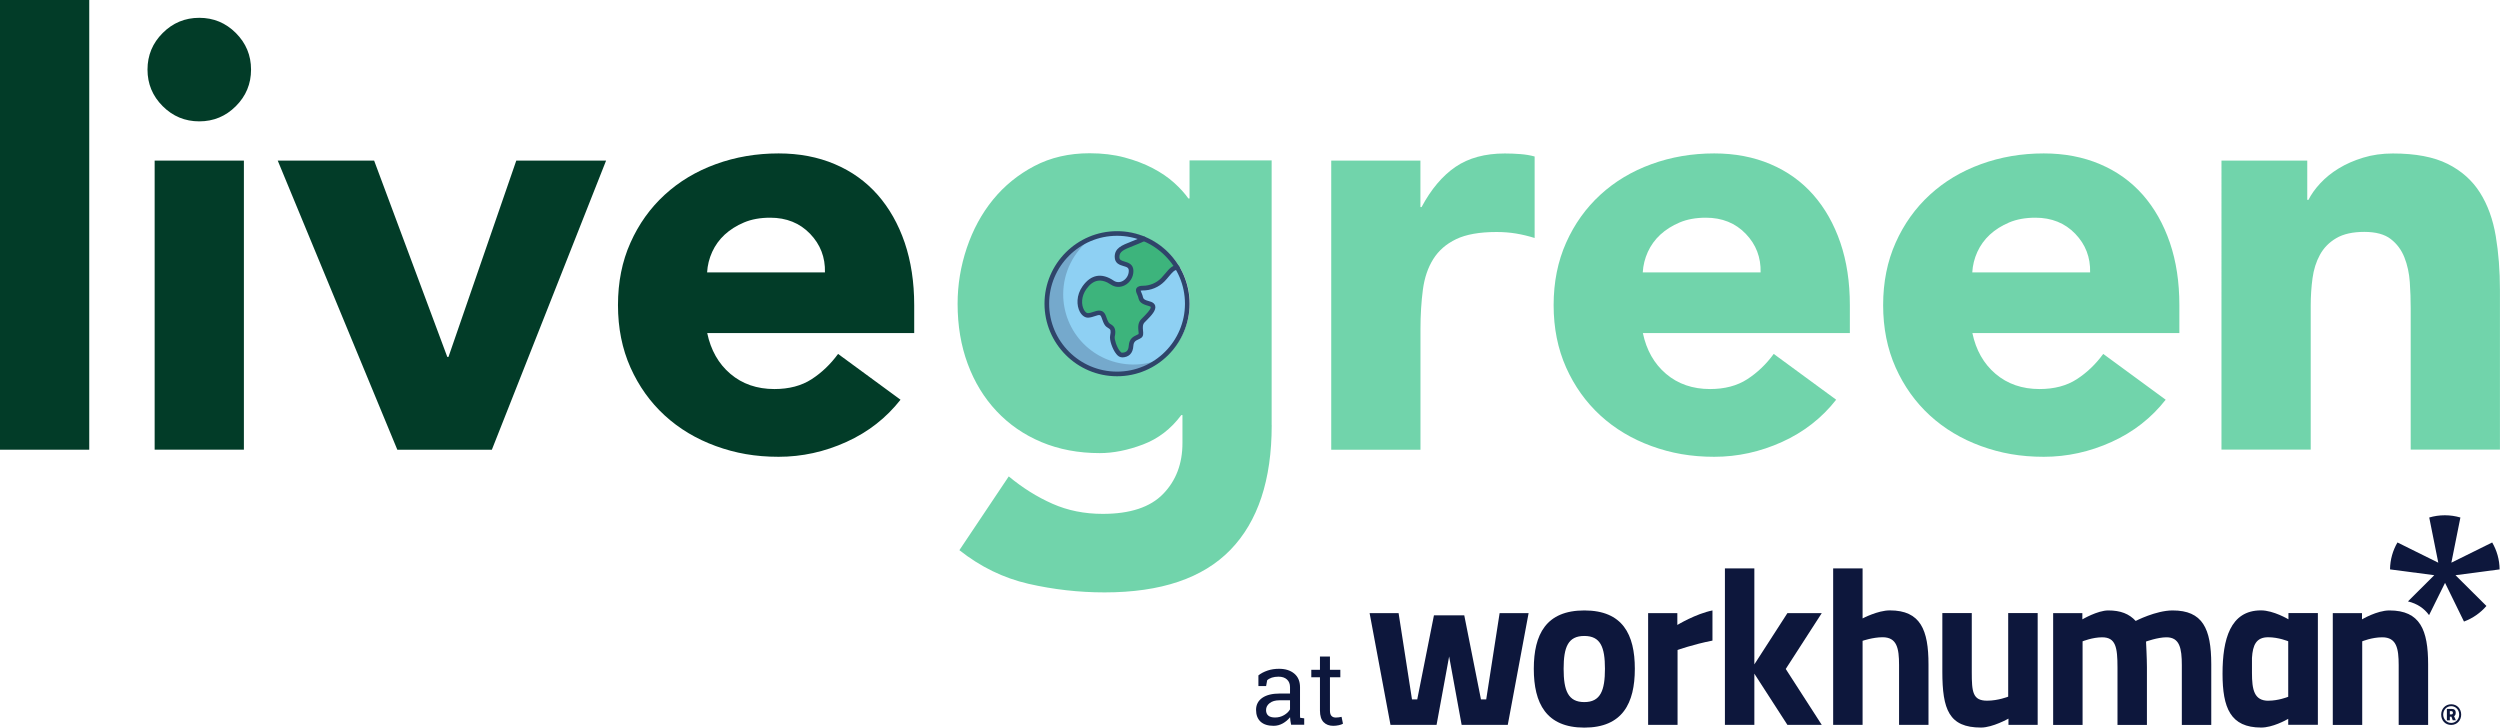 <?xml version="1.0" encoding="UTF-8"?>
<svg id="Layer_2" data-name="Layer 2" xmlns="http://www.w3.org/2000/svg" viewBox="0 0 447.63 130.27">
  <defs>
    <style>
      .cls-1 {
        fill: none;
        isolation: isolate;
        opacity: .2;
      }

      .cls-2 {
        fill: #023c28;
      }

      .cls-3 {
        fill: #71d4ab;
      }

      .cls-4 {
        fill: #8ed0f3;
      }

      .cls-5 {
        fill: #101130;
      }

      .cls-6 {
        fill: #3db47c;
      }

      .cls-7 {
        fill: #0d173c;
      }

      .cls-8 {
        fill: #2f446a;
      }
    </style>
  </defs>
  <g id="WH_LiveGreen_vector">
    <g>
      <g>
        <g>
          <path class="cls-2" d="m0,0h15.98v80.52H0V0Z"/>
          <path class="cls-2" d="m26.41,12.46c0-2.56.91-4.74,2.72-6.55,1.81-1.81,3.99-2.72,6.55-2.72s4.74.91,6.55,2.72,2.72,3.99,2.72,6.55-.91,4.74-2.72,6.55-3.99,2.72-6.55,2.72-4.74-.91-6.55-2.72c-1.81-1.81-2.72-3.99-2.72-6.55Zm1.28,16.29h15.98v51.76h-15.98V28.76Z"/>
          <path class="cls-2" d="m49.74,28.76h17.25l13.1,35.15h.21l12.14-35.15h16.08l-20.45,51.76h-16.93l-21.41-51.76Z"/>
          <path class="cls-2" d="m161.24,71.57c-2.56,3.27-5.79,5.79-9.69,7.56-3.9,1.77-7.95,2.66-12.14,2.66s-7.72-.64-11.24-1.92c-3.51-1.28-6.57-3.11-9.16-5.49-2.59-2.38-4.63-5.24-6.12-8.57-1.49-3.34-2.24-7.06-2.24-11.18s.74-7.84,2.24-11.18c1.49-3.34,3.53-6.19,6.12-8.57,2.59-2.38,5.64-4.21,9.16-5.49,3.51-1.28,7.26-1.92,11.24-1.92,3.69,0,7.05.64,10.06,1.92,3.02,1.28,5.57,3.11,7.67,5.49,2.09,2.38,3.71,5.24,4.85,8.57,1.13,3.34,1.7,7.07,1.7,11.18v5.01h-37.06c.64,3.05,2.02,5.49,4.15,7.3,2.13,1.81,4.76,2.72,7.88,2.72,2.63,0,4.85-.59,6.66-1.76,1.81-1.17,3.39-2.68,4.74-4.53l11.18,8.2Zm-13.53-22.79c.07-2.7-.82-5.01-2.66-6.92-1.85-1.92-4.23-2.88-7.14-2.88-1.78,0-3.34.28-4.69.85-1.35.57-2.5,1.3-3.46,2.18-.96.89-1.7,1.92-2.24,3.09-.53,1.17-.84,2.4-.91,3.67h21.09Z"/>
          <path class="cls-3" d="m227.7,76.15c0,9.8-2.47,17.23-7.4,22.31-4.94,5.08-12.45,7.61-22.53,7.61-4.62,0-9.16-.52-13.63-1.54-4.47-1.03-8.59-3.04-12.36-6.02l8.84-13.21c2.48,2.06,5.09,3.69,7.83,4.9,2.73,1.21,5.73,1.81,9,1.81,4.9,0,8.5-1.19,10.81-3.57,2.31-2.38,3.46-5.41,3.46-9.11v-5.01h-.21c-1.85,2.49-4.14,4.24-6.87,5.27-2.73,1.03-5.31,1.54-7.72,1.54-3.83,0-7.31-.66-10.44-1.97-3.13-1.31-5.8-3.16-8.04-5.54-2.24-2.38-3.96-5.2-5.17-8.47-1.21-3.26-1.81-6.85-1.81-10.76,0-3.41.55-6.74,1.65-10.01,1.1-3.26,2.66-6.14,4.69-8.63,2.02-2.48,4.49-4.49,7.4-6.02,2.91-1.53,6.21-2.29,9.9-2.29,2.27,0,4.35.25,6.23.75,1.88.5,3.57,1.14,5.06,1.92,1.49.78,2.77,1.65,3.83,2.61,1.06.96,1.92,1.9,2.56,2.82h.21v-6.82h14.7v47.39Zm-40.26-21.83c0,1.7.32,3.32.96,4.85.64,1.53,1.54,2.88,2.72,4.05,1.17,1.17,2.52,2.11,4.05,2.82,1.53.71,3.21,1.06,5.06,1.06s3.44-.35,5.01-1.06c1.56-.71,2.93-1.65,4.1-2.82,1.17-1.17,2.08-2.52,2.72-4.05.64-1.53.96-3.14.96-4.85s-.32-3.32-.96-4.85c-.64-1.53-1.54-2.88-2.72-4.05-1.17-1.17-2.54-2.11-4.1-2.82-1.56-.71-3.23-1.06-5.01-1.06s-3.53.36-5.06,1.06c-1.53.71-2.88,1.65-4.05,2.82-1.17,1.17-2.08,2.52-2.72,4.05-.64,1.53-.96,3.14-.96,4.85Z"/>
          <path class="cls-3" d="m238.35,28.76h15.98v8.31h.21c1.7-3.19,3.73-5.59,6.07-7.19,2.34-1.6,5.29-2.4,8.84-2.4.92,0,1.85.04,2.77.11.92.07,1.77.21,2.56.43v14.59c-1.14-.35-2.25-.62-3.35-.8-1.1-.18-2.26-.27-3.46-.27-3.05,0-5.47.43-7.24,1.28-1.78.85-3.14,2.04-4.1,3.57-.96,1.53-1.58,3.36-1.86,5.49-.28,2.13-.43,4.47-.43,7.03v21.62h-15.98V28.76Z"/>
          <path class="cls-3" d="m328.77,71.57c-2.56,3.27-5.79,5.79-9.69,7.56-3.91,1.77-7.95,2.66-12.14,2.66s-7.72-.64-11.24-1.92c-3.51-1.28-6.57-3.11-9.16-5.49-2.59-2.38-4.63-5.24-6.12-8.57-1.49-3.34-2.24-7.06-2.24-11.18s.75-7.84,2.24-11.18c1.49-3.34,3.53-6.19,6.12-8.57,2.59-2.38,5.64-4.21,9.16-5.49,3.51-1.28,7.26-1.92,11.24-1.92,3.69,0,7.05.64,10.06,1.92,3.02,1.28,5.57,3.11,7.67,5.49,2.09,2.38,3.71,5.24,4.85,8.57,1.14,3.34,1.7,7.07,1.7,11.18v5.01h-37.06c.64,3.05,2.02,5.49,4.15,7.3,2.13,1.81,4.76,2.72,7.88,2.72,2.63,0,4.85-.59,6.66-1.76,1.81-1.17,3.39-2.68,4.74-4.53l11.18,8.2Zm-13.53-22.79c.07-2.7-.82-5.01-2.66-6.92-1.85-1.92-4.23-2.88-7.14-2.88-1.77,0-3.34.28-4.69.85-1.35.57-2.5,1.3-3.46,2.18-.96.89-1.7,1.92-2.24,3.09-.53,1.17-.84,2.4-.91,3.67h21.09Z"/>
          <path class="cls-3" d="m387.77,71.57c-2.56,3.27-5.79,5.79-9.69,7.56-3.91,1.77-7.95,2.66-12.14,2.66s-7.72-.64-11.24-1.92c-3.51-1.28-6.57-3.11-9.16-5.49-2.59-2.38-4.63-5.24-6.12-8.57-1.49-3.34-2.24-7.06-2.24-11.18s.75-7.84,2.24-11.18c1.49-3.34,3.53-6.19,6.12-8.57,2.59-2.38,5.64-4.21,9.16-5.49,3.51-1.28,7.26-1.92,11.24-1.92,3.69,0,7.05.64,10.06,1.92,3.02,1.28,5.57,3.11,7.67,5.49,2.09,2.38,3.71,5.24,4.85,8.57,1.14,3.34,1.7,7.07,1.7,11.18v5.01h-37.06c.64,3.05,2.02,5.49,4.15,7.3,2.13,1.81,4.76,2.72,7.88,2.72,2.63,0,4.85-.59,6.66-1.76,1.81-1.17,3.39-2.68,4.74-4.53l11.18,8.2Zm-13.53-22.79c.07-2.7-.82-5.01-2.66-6.92-1.85-1.92-4.23-2.88-7.14-2.88-1.77,0-3.34.28-4.69.85-1.35.57-2.5,1.3-3.46,2.18-.96.89-1.7,1.92-2.24,3.09-.53,1.17-.84,2.4-.91,3.67h21.09Z"/>
          <path class="cls-3" d="m397.78,28.76h15.34v7.03h.21c.5-.99,1.21-1.99,2.13-2.98.92-.99,2.02-1.88,3.3-2.66,1.28-.78,2.73-1.42,4.37-1.92,1.63-.5,3.41-.75,5.32-.75,4.05,0,7.31.62,9.8,1.86,2.48,1.24,4.42,2.97,5.8,5.16,1.39,2.2,2.32,4.79,2.82,7.77.5,2.98.75,6.21.75,9.69v28.54h-15.98v-25.35c0-1.49-.05-3.04-.16-4.63-.11-1.6-.43-3.07-.96-4.42-.53-1.35-1.35-2.45-2.45-3.3-1.1-.85-2.68-1.28-4.74-1.28s-3.73.37-5.01,1.12-2.25,1.74-2.93,2.98c-.68,1.24-1.12,2.65-1.33,4.21-.21,1.56-.32,3.19-.32,4.9v25.77h-15.98V28.76Z"/>
        </g>
        <g>
          <circle class="cls-4" cx="200.01" cy="54.37" r="12.58"/>
          <g class="cls-1">
            <path class="cls-5" d="m190.37,52.7c0-3.92,1.83-7.61,4.95-9.98-6.46,2.54-9.64,9.84-7.1,16.31,2.54,6.46,9.84,9.64,16.31,7.1,1.12-.44,2.17-1.04,3.11-1.77-6.44,2.59-13.77-.53-16.36-6.97-.6-1.49-.91-3.08-.91-4.68Z"/>
          </g>
          <path class="cls-6" d="m204.83,42.76c-2.85,1.34-4.82,1.47-4.82,3.23s2.52.71,2.52,2.52-1.93,3.06-3.35,2.1-3.31-1.47-4.99.88-.54,5.03.63,4.99,2.31-1.17,2.81.25c.5,1.43.63,1.43,1.17,1.76s.54.92.38,1.72.84,3.35,1.68,3.35,1.59-.34,1.68-1.68c.08-1.34,1.09-1.38,1.59-1.76s-.38-1.8.54-2.72c.92-.92,2.77-2.6,1.17-3.02s-1.47-.75-1.68-1.43-.84-1.34.42-1.38c1.37.02,2.69-.53,3.65-1.51,1.05-1.09,1.59-2.18,2.56-2.18-1.39-2.29-3.48-4.09-5.95-5.11Z"/>
          <path class="cls-8" d="m200.01,67.37c-7.17,0-12.99-5.83-12.99-12.99s5.83-12.99,12.99-12.99,12.99,5.83,12.99,12.99-5.83,12.99-12.99,12.99Zm0-25.15c-6.7,0-12.16,5.45-12.16,12.16s5.45,12.16,12.16,12.16,12.16-5.45,12.16-12.16-5.45-12.16-12.16-12.16Z"/>
          <path class="cls-8" d="m200.85,63.97c-.34,0-.67-.2-.98-.59-.69-.85-1.26-2.53-1.1-3.27.18-.86.07-1.12-.19-1.28l-.1-.06c-.6-.36-.78-.57-1.25-1.92-.19-.54-.35-.53-1.18-.25-.36.12-.78.26-1.21.28-.56.02-1.12-.37-1.49-1.05-.6-1.11-.67-2.96.5-4.6,1.5-2.09,3.42-2.43,5.56-.98.48.33,1.08.35,1.62.06.65-.35,1.08-1.06,1.08-1.81,0-.54-.25-.67-.97-.87-.62-.18-1.55-.45-1.55-1.64,0-1.57,1.25-2.06,2.98-2.74.61-.24,1.29-.51,2.04-.86.21-.1.46-.01.56.2.1.21.01.46-.2.56-.77.37-1.47.64-2.09.89-1.7.67-2.45,1-2.45,1.96,0,.51.24.63.94.84.63.18,1.57.46,1.57,1.68,0,1.07-.58,2.05-1.52,2.55-.82.43-1.75.4-2.49-.1-1.75-1.18-3.19-.93-4.41.78-.96,1.35-.92,2.84-.44,3.71.2.38.49.63.72.61.31-.01.65-.12.98-.23.7-.24,1.76-.59,2.24.76.42,1.19.5,1.24.9,1.48l.1.06c.91.56.68,1.64.57,2.16-.08.4.33,1.81.91,2.54.19.25.32.31.35.31.84,0,1.2-.37,1.26-1.28.08-1.26.87-1.63,1.39-1.87.14-.07.28-.13.37-.2.02-.06,0-.35-.03-.54-.06-.62-.14-1.47.53-2.14l.2-.2c.43-.43,1.57-1.56,1.47-1.95-.01-.04-.1-.11-.31-.17-1.47-.39-1.72-.77-1.91-1.48-.02-.07-.04-.14-.06-.22-.04-.12-.09-.25-.15-.37-.16-.36-.34-.76-.11-1.13.23-.36.71-.42,1.06-.43.02,0,.04,0,.06,0,1.25,0,2.44-.5,3.3-1.38.28-.29.52-.57.75-.85.65-.78,1.21-1.46,2.11-1.46.23,0,.42.19.42.42s-.19.42-.42.42c-.48,0-.85.42-1.47,1.15-.23.28-.49.59-.79.9-1.03,1.06-2.46,1.66-3.96,1.64-.17,0-.27.03-.33.04.02.09.09.24.14.34.07.15.13.3.18.45.03.09.05.18.07.26.11.41.16.58,1.31.89.62.16.84.51.91.76.21.8-.64,1.72-1.69,2.76l-.2.2c-.39.39-.34.94-.29,1.47.05.49.1,1-.3,1.3-.16.12-.34.21-.52.29-.48.22-.86.4-.91,1.16-.08,1.35-.81,2.07-2.1,2.07Z"/>
        </g>
      </g>
      <g>
        <path class="cls-7" d="m438.65,127.92h.27c.18,0,.28-.11.28-.29,0-.2-.1-.3-.31-.3h-.24v.59Zm.28.4h-.28v.66h-.53v-2.05h.83c.45,0,.75.18.75.66,0,.34-.07.5-.29.64l.32.74h-.56l-.24-.66Zm-.04,1.12c.83,0,1.43-.67,1.43-1.5s-.61-1.5-1.43-1.5-1.43.68-1.43,1.5.62,1.5,1.43,1.5m0-3.34c1.08,0,1.79.84,1.79,1.85s-.71,1.85-1.79,1.85-1.79-.81-1.79-1.85.75-1.85,1.79-1.85"/>
        <polygon class="cls-7" points="268.51 109.78 266.11 125.23 265.17 125.23 262.18 110.18 256.75 110.18 253.76 125.23 252.82 125.23 250.42 109.78 245.23 109.78 248.97 129.79 257.22 129.79 259.47 117.54 261.71 129.79 269.97 129.79 273.7 109.78 268.51 109.78"/>
        <path class="cls-7" d="m287.37,119.75c0-3.88-.79-5.88-3.7-5.88s-3.7,2-3.7,5.88.79,5.96,3.7,5.96,3.7-2.08,3.7-5.96m5.35,0c0,6.16-2.2,10.53-9.04,10.53s-9.05-4.36-9.05-10.53,2.2-10.45,9.05-10.45,9.04,4.28,9.04,10.45"/>
        <path class="cls-7" d="m295.1,109.78h5.23v2.12s3.3-2,6.29-2.6v5.4c-3.46.68-6.25,1.68-6.25,1.68v13.41h-5.27v-20.01Z"/>
        <path class="cls-7" d="m328.23,129.79v-28.02h5.27v8.96s2.71-1.44,4.88-1.44c5.51,0,6.92,3.52,6.92,9.65v10.85h-5.27v-10.73c0-3-.39-4.96-2.95-4.96-1.73,0-3.58.64-3.58.64v15.05h-5.27Z"/>
        <path class="cls-7" d="m364.85,109.78v20.01h-5.23v-1.12s-2.83,1.6-4.92,1.6c-5.74,0-6.92-3.24-6.92-10.01v-10.49h5.27v10.57c0,3.56.16,5.12,2.75,5.12,1.97,0,3.77-.72,3.77-.72v-14.97h5.27Z"/>
        <path class="cls-7" d="m367.62,129.79v-20.01h5.23v1.12s2.71-1.6,4.64-1.6c2.2,0,3.73.6,4.91,1.88,0,0,3.62-1.88,6.61-1.88,5.35,0,6.92,3.2,6.92,9.65v10.85h-5.27v-10.69c0-3.04-.39-5-2.75-5-1.57,0-3.66.76-3.66.76,0,0,.16,3,.16,4.56v10.37h-5.27v-10.29c0-3.6-.31-5.4-2.75-5.4-1.73,0-3.5.72-3.5.72v14.97h-5.27Z"/>
        <path class="cls-7" d="m417.69,129.79v-20.01h5.23v1.12s2.67-1.6,4.92-1.6c5.51,0,6.92,3.52,6.92,9.65v10.85h-5.27v-10.69c0-3.04-.39-5-2.95-5-1.85,0-3.58.72-3.58.72v14.97h-5.27Z"/>
        <polygon class="cls-7" points="308.85 101.77 308.85 129.79 314.12 129.79 314.12 120.62 320.04 129.79 326.19 129.79 319.74 119.78 326.19 109.78 320.04 109.78 314.12 118.96 314.12 101.77 308.85 101.77"/>
        <path class="cls-7" d="m406.17,125.47c-2.56,0-2.95-1.96-2.95-5v-2.67c.14-2.28.74-3.7,2.91-3.7,1.85,0,3.58.72,3.58.72v9.94c-.2.08-1.81.7-3.54.7m8.81-15.69h-5.23v1.12s-2.67-1.6-4.92-1.6c-5.51,0-6.88,5.2-6.88,11.33s1.41,9.65,6.92,9.65c2.02,0,4.4-1.3,4.84-1.56v1.07h5.31v-20.01h-.04Z"/>
        <path class="cls-7" d="m447.56,101.95c-.02-1.76-.5-3.4-1.33-4.82l-7.31,3.62,1.62-8.09c-.89-.26-1.82-.4-2.79-.4s-1.91.14-2.79.4l1.62,8.09-7.31-3.62c-.83,1.42-1.31,3.06-1.33,4.82l7.92,1.04-4.71,4.69c1.65.4,2.9,1.24,3.78,2.46l2.86-5.78,3.39,6.93c1.57-.58,2.95-1.55,4.02-2.79l-5.54-5.51,7.92-1.04Z"/>
        <path class="cls-7" d="m228.29,128.47c.59,0,1.14-.14,1.63-.43.49-.29.84-.63,1.06-1.03v-1.62h-1.91c-.73,0-1.31.17-1.74.51-.43.34-.64.75-.64,1.24,0,.43.13.76.4.99s.67.34,1.21.34m2.88,1.31c-.06-.27-.1-.51-.13-.72-.03-.21-.05-.42-.06-.64-.35.44-.78.81-1.29,1.1-.52.29-1.07.44-1.66.44-1.02,0-1.8-.25-2.34-.75-.53-.5-.8-1.2-.8-2.11s.38-1.65,1.13-2.16c.75-.51,1.79-.76,3.1-.76h1.85v-1.15c0-.58-.18-1.03-.55-1.37-.37-.34-.87-.5-1.52-.5-.45,0-.84.06-1.19.17-.34.12-.62.27-.83.47l-.19,1.04h-1.38v-1.91c.45-.36.99-.64,1.63-.86s1.33-.32,2.07-.32c1.12,0,2.02.28,2.71.85.69.57,1.04,1.39,1.04,2.45v4.74c0,.13,0,.25,0,.37,0,.12.01.24.02.36l.73.1v1.15h-2.35Z"/>
        <path class="cls-7" d="m238.13,117.56v2.37h1.86v1.33h-1.86v5.97c0,.46.1.79.29.97.19.19.44.28.76.28.16,0,.34-.01.53-.04.2-.03.36-.06.5-.09l.25,1.23c-.17.11-.42.2-.75.27-.33.07-.66.11-.98.11-.73,0-1.31-.22-1.74-.66-.43-.44-.65-1.13-.65-2.07v-5.97h-1.55v-1.33h1.55v-2.37h1.79Z"/>
      </g>
    </g>
  </g>
</svg>